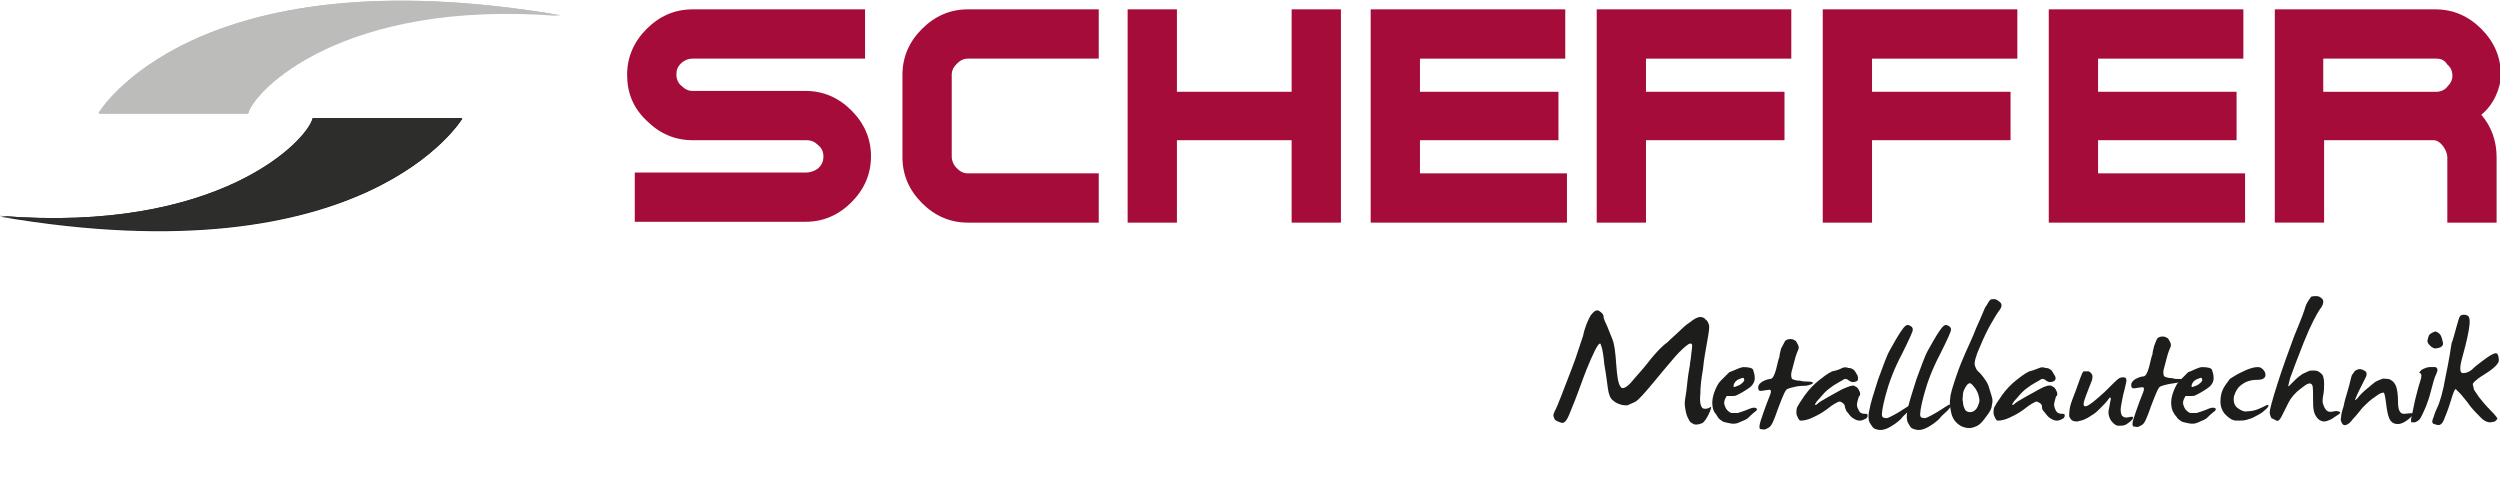 <?xml version="1.0" encoding="utf-8"?>
<!-- Generator: Adobe Illustrator 21.1.0, SVG Export Plug-In . SVG Version: 6.00 Build 0)  -->
<svg version="1.1" id="Ebene_1" xmlns="http://www.w3.org/2000/svg" xmlns:xlink="http://www.w3.org/1999/xlink" x="0px" y="0px"
	 viewBox="0 0 294.2 56.7" style="enable-background:new 0 0 294.2 56.7;" xml:space="preserve">
<style type="text/css">
	.st0{fill:#BABCBF;}
	.st1{fill:#262323;}
	.st2{fill:#A50C39;}
	.st3{fill:#BCBCBB;}
	.st4{fill:#2D2D2B;}
	.st5{fill:#1D1D1B;}
</style>
<g>
	<g>
		<path class="st0" d="M66,1.9c-25.8-2.1-36.2,8.9-36.8,11.5H11.6C11.6,13.4,22.7-5.5,66,1.9"/>
		<path class="st1" d="M0,25.5c25.8,2.1,36.2-8.9,36.8-11.5h17.6C54.4,13.9,43.3,32.9,0,25.5"/>
	</g>
	<g>
		<path class="st2" d="M73.8,8.8c0-2.1,0.8-3.9,2.3-5.4c1.5-1.5,3.3-2.3,5.4-2.3h20.3v5.8H81.5c-0.5,0-1,0.2-1.4,0.6
			c-0.4,0.4-0.5,0.8-0.5,1.3c0,0.5,0.2,1,0.6,1.3c0.4,0.4,0.8,0.6,1.3,0.6h13.3c2.1,0,3.9,0.8,5.4,2.3c1.5,1.5,2.3,3.3,2.3,5.4
			c0,2.1-0.8,3.9-2.3,5.4c-1.5,1.5-3.3,2.3-5.4,2.3H74.7v-5.8h20.2c0.5,0,1-0.2,1.4-0.5c0.4-0.4,0.6-0.8,0.6-1.4
			c0-0.5-0.2-1-0.6-1.3c-0.4-0.4-0.8-0.6-1.4-0.6H81.5c-2.1,0-3.9-0.8-5.4-2.3C74.5,12.7,73.8,10.9,73.8,8.8"/>
		<path class="st2" d="M129.3,26.2h-15.4c-2.1,0-3.9-0.8-5.4-2.3c-1.5-1.5-2.3-3.3-2.3-5.4V8.8c0-2.1,0.8-3.9,2.3-5.4
			c1.5-1.5,3.3-2.3,5.4-2.3h15.4v5.8h-15.4c-0.5,0-0.9,0.2-1.3,0.6c-0.4,0.4-0.6,0.8-0.6,1.3v9.6c0,0.5,0.2,1,0.6,1.4
			c0.4,0.4,0.8,0.6,1.3,0.6h15.4V26.2z"/>
	</g>
	<polygon class="st2" points="152,26.2 157.8,26.2 157.8,1.1 152,1.1 152,10.8 138.5,10.8 138.5,1.1 132.7,1.1 132.7,26.2 
		138.5,26.2 138.5,16.5 152,16.5 	"/>
	<polygon class="st2" points="167.1,20.4 184.4,20.4 184.4,26.2 161.3,26.2 161.3,1.1 184.2,1.1 184.2,6.9 167.1,6.9 167.1,10.8 
		183.4,10.8 183.4,16.5 167.1,16.5 	"/>
	<polygon class="st2" points="193.7,16.5 210,16.5 210,10.8 193.7,10.8 193.7,6.9 210.8,6.9 210.8,1.1 187.9,1.1 187.9,26.2 
		193.7,26.2 	"/>
	<polygon class="st2" points="220.3,16.5 236.6,16.5 236.6,10.8 220.3,10.8 220.3,6.9 237.4,6.9 237.4,1.1 214.5,1.1 214.5,26.2 
		220.3,26.2 	"/>
	<polygon class="st2" points="246.9,20.4 264.2,20.4 264.2,26.2 241.1,26.2 241.1,1.1 264,1.1 264,6.9 246.9,6.9 246.9,10.8 
		263.2,10.8 263.2,16.5 246.9,16.5 	"/>
	<g>
		<path class="st2" d="M267.7,1.1h18.9c2.1,0,3.9,0.8,5.4,2.3c1.5,1.5,2.3,3.3,2.3,5.4c0,1.6-0.9,3.6-2.3,4.7c1.2,1.4,1.8,3.1,1.8,5
			v7.7H288v-7.7c0-0.4-0.2-0.9-0.5-1.3c-0.3-0.4-0.7-0.7-1.1-0.7h-12.9v9.7h-5.8V1.1z M286.7,6.9h-13.3v3.9h13.3
			c0.5,0,1-0.2,1.3-0.6c0.4-0.4,0.6-0.8,0.6-1.3c0-0.5-0.2-1-0.6-1.3C287.7,7.1,287.3,6.9,286.7,6.9"/>
	</g>
	<g>
		<path class="st0" d="M66,1.8c-25.8-2.1-36.2,8.9-36.8,11.5H11.6C11.6,13.3,22.7-5.6,66,1.8"/>
		<path class="st1" d="M0,25.4c25.8,2.1,36.2-8.9,36.8-11.5h17.6C54.4,13.9,43.3,32.8,0,25.4"/>
	</g>
	<path class="st3" d="M66,1.8c-25.8-2.1-36.2,8.9-36.8,11.5H11.6C11.6,13.3,22.7-5.6,66,1.8"/>
	<path class="st4" d="M0,25.4c25.8,2.1,36.2-8.9,36.8-11.5h17.6C54.4,13.9,43.3,32.8,0,25.4"/>
	<path class="st5" d="M187.2,37.1c0.4-0.5,0.7-0.7,1-0.5c0.3,0.2,0.5,0.4,0.5,0.6c0,0.2,0.1,0.5,0.3,0.9c0.2,0.4,0.4,1,0.7,1.7
		c0.3,0.7,0.4,1.7,0.5,3.1c0.1,1.3,0.2,2.2,0.5,2.6c0.2,0.4,0.8,0.1,1.5-0.8c0.8-0.9,1.5-1.7,2.1-2.5c0.6-0.7,1.2-1.4,1.9-1.9
		c0.6-0.6,1.1-1,1.4-1.3c0.3-0.3,0.7-0.7,1.3-1.1c0.5-0.4,0.9-0.6,1.2-0.6c0.2,0,0.5,0.1,0.6,0.3c0.2,0.1,0.3,0.3,0.4,0.6
		c0.1,0.2,0,0.9-0.2,2c-0.2,1.1-0.4,2.2-0.5,3.3c-0.2,1.1-0.3,2-0.3,2.8c-0.1,0.8,0,1.3,0.1,1.5c0.1,0.2,0.2,0.3,0.4,0.3
		c0.2,0,0.4,0,0.7-0.2s-0.5,1.7-1,1.9c-0.5,0.2-0.8,0.2-1,0.1c-0.2-0.1-0.4-0.2-0.5-0.4c-0.1-0.2-0.3-0.5-0.4-1
		c-0.1-0.5-0.2-1-0.1-1.5s0.2-1.3,0.3-2.3c0.1-1,0.3-1.7,0.3-2.1c0.1-0.4,0.1-0.9,0.2-1.5c0.1-0.6,0-0.8-0.4-0.6
		c-0.3,0.2-0.9,0.7-1.6,1.5c-0.7,0.8-1.6,1.9-2.6,3.1c-1,1.2-1.7,2-2.1,2.2c-0.4,0.2-0.7,0.3-0.9,0.4c-0.2,0-0.5,0-0.8-0.1
		s-0.6-0.2-0.9-0.5c-0.3-0.2-0.5-0.7-0.6-1.5c-0.1-0.7-0.2-1.6-0.4-2.7c-0.1-1-0.2-1.8-0.4-2.3c-0.1-0.5-0.5,0.1-1.2,1.7
		c-0.7,1.6-1.1,2.8-1.4,3.6c-0.3,0.8-0.6,1.6-0.9,2.3c-0.3,0.8-0.5,1.2-0.7,1.4c-0.2,0.2-0.4,0.2-0.6,0.1c-0.3-0.1-0.5-0.2-0.6-0.3
		s-0.2-0.4-0.2-0.6c0.1-0.3,0.2-0.5,0.3-0.7c0.1-0.2,0.2-0.4,0.3-0.7c0.1-0.2,0.4-1,0.9-2.3c0.5-1.3,0.9-2.3,1.1-2.9
		c0.2-0.6,0.5-1.5,0.9-2.7C186.5,38.5,186.9,37.6,187.2,37.1z"/>
	<path class="st5" d="M205.1,43.2c0.7,0,1.1,0.1,1.2,0.3c0.1,0.3,0.2,0.6,0.2,1c0,0.4-0.2,0.8-0.6,1.1c-0.4,0.3-0.9,0.6-1.5,0.9
		c-0.2,0.1-0.3,0.1-0.5,0.1c-0.1,0-0.3,0-0.4,0c-0.1,0-0.2,0-0.2,0c-0.1,0-0.1,0-0.1,0c-0.2,0.3-0.3,0.6-0.3,0.8s0.1,0.5,0.3,0.8
		c0.2,0.2,0.4,0.4,0.6,0.4c0.2,0,0.5,0,0.7,0c0.3-0.1,0.7-0.2,1.4-0.5c0.7-0.3,1.1,0,0.7,0.3c-0.4,0.3-0.7,0.6-0.9,0.8
		c-0.2,0.2-0.6,0.3-1,0.5s-0.8,0.2-1.2,0.1c-0.4-0.1-0.7-0.1-0.9-0.3c-0.2-0.1-0.4-0.3-0.5-0.5s-0.3-0.4-0.4-0.6
		c-0.1-0.2-0.2-0.6-0.2-1c0-0.4,0.1-0.9,0.3-1.4c0.2-0.5,0.4-0.9,0.7-1.2c0.3-0.3,0.6-0.6,1-1C204.1,43.6,204.6,43.3,205.1,43.2z
		 M205.2,44.5c-0.1-0.1-0.2,0-0.5,0.1c-0.3,0.1-0.5,0.3-0.6,0.5c-0.1,0.2-0.1,0.3-0.1,0.4c0.1,0.1,0.2,0,0.5-0.1
		c0.3-0.1,0.5-0.3,0.6-0.4C205.3,44.8,205.3,44.7,205.2,44.5z"/>
	<path class="st5" d="M210.1,40.1c0.1-0.1,0.3-0.2,0.6-0.2c0.3,0,0.4,0.1,0.6,0.2c0.1,0.1,0.2,0.3,0.3,0.5c0.1,0.2,0.1,0.4,0,0.6
		c-0.1,0.2-0.2,0.5-0.3,0.8c-0.1,0.3-0.2,0.8-0.4,1.5c-0.2,0.6-0.1,1,0,1.1c0.2,0.1,0.5,0.2,0.9,0.2c0.4,0.1,0.6,0.1,0.9,0.1
		c0.9,0,0.9,0.3-0.2,0.5c-0.3,0-0.7,0-1.2,0.1c-0.5,0.1-0.8,0.2-1,0.3c-0.2,0.1-0.4,0.6-0.8,1.6c-0.4,1-0.6,1.7-0.8,2.1
		c-0.1,0.3-0.3,0.6-0.4,0.7c-0.1,0.1-0.3,0.2-0.5,0.3c-0.2,0.1-0.4,0-0.6,0s-0.2-0.4,0-1c0.2-0.6,0.4-1.2,0.7-2
		c0.3-0.8,0.5-1.2,0.5-1.4c0-0.2-0.1-0.3-0.4-0.2c-0.3,0-0.5,0.1-0.8,0.1c-0.2,0-0.3-0.1-0.3-0.4c0-0.3,0.2-0.5,0.5-0.7
		c0.4-0.2,0.7-0.3,0.9-0.3c0.3,0,0.5-0.4,0.7-1.1c0.2-0.8,0.3-1.3,0.4-1.5c0-0.2,0.1-0.6,0.2-1C209.9,40.5,210,40.2,210.1,40.1z"/>
	<path class="st5" d="M216.8,43.3c0.2-0.1,0.5-0.1,0.7,0c0.3,0,0.5,0.1,0.6,0.2c0.2,0.1,0.3,0.4,0.5,0.7c0.1,0.4,0.1,0.6-0.2,0.7
		c-0.3,0.1-0.5,0.1-0.8-0.1c-0.2-0.2-0.5-0.3-0.7-0.1c-0.2,0.1-0.5,0.3-0.7,0.4c-0.2,0.1-0.5,0.3-0.9,0.6c-0.4,0.3-0.7,0.6-1.1,1.1
		c-0.4,0.4-0.6,0.7-0.6,0.8c0,0.1,0.1,0.1,0.3-0.1c0.2-0.2,0.6-0.4,1.1-0.7c0.5-0.3,1.1-0.6,1.8-1c0.7-0.3,1.2-0.5,1.4-0.4
		c0.2,0.1,0.4,0.2,0.5,0.4c0.1,0.2,0.2,0.4,0.2,0.5c0,0.1,0,0.3-0.1,0.3c-0.1,0.1-0.1,0.3-0.2,0.6c-0.1,0.3-0.1,0.6,0,0.8
		s0.2,0.5,0.4,0.6c0.2,0.1,0.4,0.1,0.6,0.1c0.3,0,0.2,0.5-0.1,0.6c-0.2,0.1-0.4,0.2-0.6,0.2c-0.1,0-0.3,0-0.5-0.1
		c-0.2-0.1-0.4-0.2-0.6-0.4c-0.2-0.2-0.3-0.4-0.5-0.6c-0.1-0.3-0.2-0.4-0.2-0.6c0-0.1-0.1-0.3-0.3-0.4c-0.1-0.1-0.3-0.2-0.5-0.1
		c-0.2,0.1-0.6,0.3-1.1,0.7c-0.5,0.4-1,0.7-1.4,0.9c-0.4,0.2-0.8,0.4-1.2,0.5c-0.4,0.1-0.6,0.1-0.7,0.1c-0.1,0-0.2-0.1-0.3-0.3
		c-0.1-0.2-0.2-0.4-0.2-0.6c0-0.2,0-0.5,0.1-0.7c0.1-0.2,0.4-0.7,0.9-1.4c0.5-0.7,1.1-1.3,1.6-1.7s1-0.8,1.6-1.1
		C216.2,43.6,216.6,43.4,216.8,43.3z"/>
	<path class="st5" d="M223.7,39c0.4-0.6,0.7-0.9,1-0.7c0.3,0.1,0.4,0.3,0.4,0.5c0,0.2-0.4,1.1-1.3,2.9c-0.9,1.7-1.5,3.3-1.9,4.8
		c-0.4,1.5-0.5,2.3-0.4,2.5c0.1,0.2,0.3,0.2,0.6,0.2c0.3-0.1,1.1-0.5,2.3-1.3c1.2-0.8,0.6,0.1,0.3,0.4c-0.3,0.3-0.7,0.6-1,1
		c-0.3,0.3-0.7,0.6-1.2,0.9c-0.5,0.3-0.9,0.4-1.2,0.4c-0.3,0-0.6-0.1-0.8-0.2c-0.2-0.2-0.3-0.4-0.5-0.7c-0.1-0.3-0.2-0.7,0-1.5
		c0.1-0.7,0.5-1.9,1-3.5c0.6-1.6,1-2.8,1.4-3.5C222.9,40.3,223.3,39.6,223.7,39z"/>
	<path class="st5" d="M228.2,39c0.4-0.6,0.7-0.9,1-0.7c0.3,0.1,0.4,0.3,0.4,0.5c0,0.2-0.4,1.1-1.3,2.9c-0.9,1.7-1.5,3.3-1.9,4.8
		c-0.4,1.5-0.5,2.3-0.4,2.5c0.1,0.2,0.3,0.2,0.6,0.2c0.3-0.1,1.1-0.5,2.3-1.3c1.2-0.8,0.6,0.1,0.3,0.4c-0.3,0.3-0.7,0.6-1,1
		c-0.3,0.3-0.7,0.6-1.2,0.9c-0.5,0.3-0.9,0.4-1.2,0.4c-0.3,0-0.6-0.1-0.8-0.2s-0.3-0.4-0.5-0.7c-0.1-0.3-0.2-0.7,0-1.5
		c0.1-0.7,0.5-1.9,1-3.5c0.6-1.6,1-2.8,1.4-3.5C227.4,40.3,227.8,39.6,228.2,39z"/>
	<path class="st5" d="M234.2,35.3c0.1-0.1,0.3-0.1,0.5-0.1c0.2,0,0.5,0.2,0.7,0.4c0.2,0.2,0.2,0.5-0.1,0.9c-0.3,0.4-0.6,0.9-1,1.6
		c-0.4,0.7-0.8,1.5-1.3,2.7c-0.5,1.1-0.7,1.9-0.6,2.2c0.1,0.3,0.2,0.6,0.5,0.8c0.2,0.2,0.9,1,1.1,1.6c0.2,0.6,0.3,1,0.4,1.3
		c0.1,0.3,0.1,0.6,0,1c0,0.3-0.2,0.7-0.5,1.1c-0.3,0.4-0.5,0.7-0.8,1c-0.3,0.3-0.6,0.4-0.9,0.5c-0.3,0.1-0.6,0.1-1,0
		c-0.4-0.1-0.7-0.3-1-0.6c-0.3-0.3-0.5-0.7-0.6-1.2c-0.1-0.5-0.2-1.1-0.1-1.6c0-0.5,0.3-1.4,0.7-2.6c0.4-1.2,0.8-2.1,1.1-2.8
		c0.3-0.7,0.8-1.7,1.3-3c0.6-1.3,0.9-2.1,1-2.3C233.9,35.8,234,35.5,234.2,35.3z M232.2,45.4c-0.3-0.4-0.5-0.4-0.8,0
		c-0.2,0.3-0.4,0.7-0.4,1c0,0.3-0.1,0.6,0,0.9c0,0.3,0.1,0.6,0.2,0.8c0.1,0.3,0.4,0.4,0.6,0.4c0.3,0,0.5-0.1,0.7-0.3
		c0.2-0.2,0.3-0.5,0.4-0.8c0.1-0.3,0-0.6-0.1-1C232.7,46.1,232.5,45.7,232.2,45.4z"/>
	<path class="st5" d="M240,43.3c0.2-0.1,0.5-0.1,0.7,0c0.3,0,0.5,0.1,0.6,0.2c0.2,0.1,0.3,0.4,0.5,0.7s0.1,0.6-0.2,0.7
		c-0.3,0.1-0.5,0.1-0.8-0.1c-0.2-0.2-0.5-0.3-0.7-0.1c-0.2,0.1-0.5,0.3-0.7,0.4c-0.2,0.1-0.5,0.3-0.9,0.6c-0.4,0.3-0.7,0.6-1.1,1.1
		c-0.4,0.4-0.6,0.7-0.6,0.8c0,0.1,0.1,0.1,0.3-0.1c0.2-0.2,0.6-0.4,1.1-0.7c0.5-0.3,1.1-0.6,1.8-1s1.2-0.5,1.4-0.4
		c0.2,0.1,0.4,0.2,0.5,0.4c0.1,0.2,0.2,0.4,0.2,0.5c0,0.1,0,0.3-0.1,0.3c-0.1,0.1-0.1,0.3-0.2,0.6c-0.1,0.3-0.1,0.6,0,0.8
		c0.1,0.3,0.2,0.5,0.4,0.6c0.2,0.1,0.4,0.1,0.6,0.1c0.3,0,0.2,0.5-0.1,0.6c-0.2,0.1-0.4,0.2-0.6,0.2c-0.1,0-0.3,0-0.5-0.1
		c-0.2-0.1-0.4-0.2-0.6-0.4c-0.2-0.2-0.3-0.4-0.5-0.6s-0.2-0.4-0.2-0.6c0-0.1-0.1-0.3-0.3-0.4s-0.3-0.2-0.5-0.1
		c-0.2,0.1-0.6,0.3-1.1,0.7c-0.5,0.4-1,0.7-1.4,0.9c-0.4,0.2-0.8,0.4-1.2,0.5c-0.4,0.1-0.6,0.1-0.7,0.1c-0.1,0-0.2-0.1-0.3-0.3
		c-0.1-0.2-0.2-0.4-0.2-0.6c0-0.2,0-0.5,0.1-0.7c0.1-0.2,0.4-0.7,0.9-1.4c0.5-0.7,1.1-1.3,1.6-1.7c0.5-0.4,1-0.8,1.6-1.1
		C239.3,43.6,239.7,43.4,240,43.3z"/>
	<path class="st5" d="M249.4,44.5c0.2-0.1,0.4-0.1,0.5-0.1c0.2,0,0.3,0.1,0.3,0.2c0.1,0.1,0,0.5-0.2,1.3c-0.2,0.7-0.3,1.4-0.4,1.9
		c-0.1,0.5,0,0.9,0.1,1.1c0.2,0.2,0.4,0.3,0.8,0.2c0.4-0.1,0.7-0.1,0.4,0.3c-0.3,0.3-0.6,0.5-0.8,0.6c-0.2,0.1-0.5,0.1-0.8,0.1
		s-0.5-0.2-0.7-0.4c-0.2-0.2-0.3-0.4-0.4-0.7c-0.1-0.3-0.1-0.6,0-1c0.1-0.4,0.1-0.7,0.2-1c0-0.3-0.1-0.3-0.3,0
		c-0.2,0.3-0.5,0.6-0.9,1c-0.4,0.4-0.7,0.7-1.1,0.9c-0.4,0.3-0.7,0.4-0.9,0.5c-0.2,0.1-0.5,0.1-0.7,0.2c-0.2,0-0.4,0-0.6-0.1
		s-0.3-0.3-0.4-0.5c0-0.2,0-0.6,0.1-1.1c0.1-0.5,0.4-1.2,0.7-2c0.3-0.8,0.7-2.1,0.9-2.2c0.2,0,0.4,0,0.6,0c0.2,0.1,0.3,0.2,0.4,0.4
		c0.1,0.2,0,0.4,0,0.6c-0.1,0.2-0.3,0.8-0.7,1.8s-0.4,1.4,0,1.3c0.4-0.1,1.1-0.7,2.2-1.7C248.6,45.2,249.2,44.6,249.4,44.5z"/>
	<path class="st5" d="M253.9,39.8c0.1-0.1,0.3-0.2,0.6-0.2c0.3,0,0.4,0.1,0.6,0.2c0.1,0.1,0.2,0.3,0.3,0.5c0.1,0.2,0.1,0.4,0,0.6
		c-0.1,0.2-0.2,0.5-0.3,0.8c-0.1,0.3-0.2,0.8-0.4,1.5c-0.2,0.6-0.1,1,0,1.1c0.2,0.1,0.5,0.2,0.9,0.2c0.4,0.1,0.3,0.1,0.9,0.1
		c0.9,0,0.9,0.1-0.1,0.4c-0.4,0.1-0.7,0.1-1.2,0.2c-0.5,0.1-0.8,0.2-1,0.3c-0.2,0.1-0.4,0.6-0.8,1.6s-0.6,1.7-0.8,2.1
		c-0.1,0.3-0.3,0.6-0.4,0.7s-0.3,0.2-0.5,0.3c-0.2,0.1-0.4,0-0.6,0c-0.2-0.1-0.2-0.4,0-1c0.2-0.6,0.4-1.2,0.7-2
		c0.3-0.8,0.5-1.2,0.5-1.4c0-0.2-0.1-0.3-0.4-0.2c-0.3,0-0.5,0.1-0.8,0.1c-0.2,0-0.3-0.1-0.3-0.4c0-0.3,0.2-0.5,0.5-0.7
		c0.4-0.2,0.7-0.3,0.9-0.3c0.3,0,0.5-0.4,0.7-1.1c0.2-0.8,0.3-1.3,0.4-1.5c0-0.2,0.1-0.6,0.2-1C253.7,40.2,253.8,39.9,253.9,39.8z"
		/>
	<path class="st5" d="M259.1,43.2c0.7,0,1.1,0.1,1.2,0.3c0.1,0.3,0.2,0.6,0.2,1c0,0.4-0.2,0.8-0.6,1.1c-0.4,0.3-0.9,0.6-1.5,0.9
		c-0.2,0.1-0.3,0.1-0.5,0.1c-0.1,0-0.3,0-0.4,0c-0.1,0-0.2,0-0.2,0c-0.1,0-0.1,0-0.1,0c-0.2,0.3-0.3,0.6-0.3,0.8s0.1,0.5,0.3,0.8
		c0.2,0.2,0.4,0.4,0.6,0.4c0.2,0,0.5,0,0.7,0c0.3-0.1,0.7-0.2,1.4-0.5c0.7-0.3,1.1,0,0.7,0.3c-0.4,0.3-0.7,0.6-0.9,0.8
		c-0.2,0.2-0.6,0.3-1,0.5s-0.8,0.2-1.2,0.1c-0.4-0.1-0.7-0.1-0.9-0.3c-0.2-0.1-0.4-0.3-0.5-0.5c-0.2-0.2-0.3-0.4-0.4-0.6
		c-0.1-0.2-0.2-0.6-0.2-1c0-0.4,0.1-0.9,0.3-1.4c0.2-0.5,0.4-0.9,0.7-1.2c0.3-0.3,0.6-0.6,1-1C258.1,43.6,258.5,43.3,259.1,43.2z
		 M259.1,44.5c-0.1-0.1-0.2,0-0.5,0.1c-0.3,0.1-0.5,0.3-0.6,0.5c-0.1,0.2-0.1,0.3-0.1,0.4c0.1,0.1,0.2,0,0.5-0.1
		c0.3-0.1,0.5-0.3,0.6-0.4C259.2,44.8,259.2,44.7,259.1,44.5z"/>
	<path class="st5" d="M264.2,43.6c0.9-0.4,1.6-0.5,1.9-0.3c0.3,0.2,0.5,0.5,0.5,0.8c0,0.4-0.3,0.6-1,0.6c-0.7,0-1.3,0.2-1.7,0.5
		c-0.5,0.3-0.8,0.8-1,1.4c-0.1,0.6,0,1.1,0.4,1.4c0.4,0.3,0.8,0.5,1.2,0.4c0.4,0,0.8-0.1,1.1-0.2c0.3-0.1,0.7-0.3,1.1-0.5
		c0.4-0.2,0.3,0.2-0.1,0.5c-0.4,0.4-0.8,0.6-1.2,0.8c-0.3,0.2-0.7,0.3-1,0.4c-0.3,0.1-0.7,0.1-1.2,0.1s-0.9-0.3-1.3-0.7
		c-0.4-0.4-0.6-1-0.6-1.5c0-0.6,0.1-1.1,0.3-1.5c0.2-0.4,0.5-0.8,0.8-1.2C262.7,44.4,263.3,44,264.2,43.6z"/>
	<path class="st5" d="M272,34.9c0.5-0.1,0.9-0.1,1.2,0.2c0.3,0.2,0.3,0.7-0.2,1.3c-0.4,0.6-1.1,1.9-1.9,3.9c-0.8,2-1.3,3.4-1.6,4.2
		c-0.2,0.8-0.3,1.1-0.1,0.9c0.2-0.2,0.4-0.4,0.6-0.6c0.2-0.2,0.4-0.4,0.7-0.6c0.2-0.2,0.5-0.3,0.7-0.4c0.2-0.1,0.4-0.2,0.7-0.2
		c0.2,0,0.5,0,0.7,0.1c0.2,0.1,0.4,0.3,0.5,0.4c0.1,0.2,0.2,0.5,0.2,1c0,0.5,0,0.9-0.1,1.4c-0.1,0.5-0.1,0.9,0,1.1
		c0.1,0.3,0.2,0.5,0.4,0.7c0.2,0.2,0.5,0.2,0.9,0.1c0.4-0.1,0.9,0.1,0.6,0.3c-0.3,0.2-0.6,0.4-0.9,0.6c-0.4,0.2-0.7,0.3-0.9,0.3
		c-0.2,0-0.5-0.1-0.7-0.3c-0.2-0.2-0.4-0.5-0.5-0.9c-0.1-0.4-0.1-1-0.1-1.8s0-1.3-0.2-1.4c-0.2-0.2-0.6,0-1.2,0.5
		c-0.7,0.5-1.2,1.1-1.5,1.7s-0.6,1.2-0.8,1.6c-0.2,0.4-0.4,0.6-0.6,0.5c-0.2-0.1-0.4-0.2-0.6-0.3c-0.1-0.2-0.2-0.4-0.2-0.7
		c0-0.3,0.3-1.4,0.9-3.3c0.6-1.9,1.3-3.8,2-5.7c0.8-1.9,1.2-3,1.3-3.4C271.4,35.8,271.6,35.4,272,34.9z"/>
	<path class="st5" d="M277.4,43.5c0.2-0.1,0.5-0.1,0.8,0.1c0.3,0.1,0.4,0.4,0.2,0.8c-0.2,0.4-0.5,1-0.9,1.8
		c-0.4,0.9-0.5,1.1-0.1,0.7c0.3-0.4,0.7-0.8,1.2-1.2c0.5-0.4,0.8-0.7,1-0.8c0.2-0.1,0.4-0.2,0.7-0.3c0.2-0.1,0.5,0,0.8,0
		c0.3,0.1,0.6,0.3,0.8,0.7c0.2,0.4,0.3,1.1,0.3,2c0,0.9,0.2,1.4,0.7,1.4c0.4,0,1.5-0.3,0.9,0.3c-0.6,0.6-1.2,0.9-1.6,0.9
		c-0.5,0-0.8-0.2-1-0.6c-0.2-0.4-0.3-1-0.4-1.8c-0.1-0.8-0.2-1.3-0.3-1.3c-0.2,0-0.5,0.1-1,0.5c-0.5,0.3-1,0.8-1.5,1.3
		c-0.4,0.5-0.8,1-1.1,1.3c-0.3,0.4-0.5,0.6-0.8,0.7c-0.2,0.1-0.4,0-0.5-0.2c-0.1-0.2-0.2-0.4-0.1-0.7c0-0.3,0.1-0.7,0.3-1.3
		c0.1-0.6,0.3-1.2,0.5-1.9c0.2-0.6,0.4-1.7,0.5-1.8c0.1-0.1,0.2-0.3,0.3-0.4C277,43.7,277.2,43.6,277.4,43.5z"/>
	<path class="st5" d="M285.9,43.2c0.2,0,0.5,0,0.7,0c0.3,0.1,0.3,0.4,0.1,0.8s-0.4,1.1-0.6,1.9c-0.2,0.8-0.4,1.4-0.6,1.9
		c-0.2,0.5-0.4,0.9-0.6,1.3c-0.2,0.4-0.5,0.5-0.7,0.6c-0.2,0-0.4,0-0.4,0c-0.1,0-0.1-0.3,0-0.7c0.1-0.4,0.2-1,0.4-1.9
		c0.2-0.8,0.4-1.6,0.6-2.2c0.2-0.6,0.2-0.9,0-1c-0.2,0-0.1-0.1,0.2-0.4C285.4,43.3,285.7,43.2,285.9,43.2z M287.1,39.3
		c0.2,0.2,0.3,0.6,0.4,1.1c0,0.6-0.9,0.6-1,0.6s-0.2-0.1-0.2-0.1c-0.1,0-0.2-0.1-0.4-0.3c-0.2-0.2-0.3-0.4-0.2-0.7
		c0.1-0.3,0.1-0.5,0.3-0.6c0.1-0.1,0.3-0.2,0.6-0.3C286.6,39,286.9,39.1,287.1,39.3z"/>
	<path class="st5" d="M289.5,37.2c0.2-0.2,0.5-0.2,0.8-0.1c0.4,0.1,0.4,0.8,0.2,1.9s-0.5,2.2-0.8,3.3c-0.3,1.1-0.2,1.7,0.2,1.6
		c0.4,0,0.8-0.2,1.1-0.5c0.3-0.3,0.7-0.6,1.1-0.9c0.4-0.3,0.8-0.6,1.2-0.8c0.4-0.2,0.6-0.2,0.7,0.2c0.1,0.4,0.1,0.7-0.1,0.9
		c-0.1,0.2-0.6,0.7-1.6,1.3s-1.3,1-1.3,1.1c0,0.2,0.1,0.3,0.1,0.5c0,0.2,0.3,0.5,0.6,1c0.4,0.5,0.8,1,1.4,1.6c0.6,0.6,0.8,0.9,0.8,1
		c-0.1,0.1-0.2,0.2-0.3,0.3c-0.1,0-0.3,0.1-0.6,0.1c-0.2,0-0.6-0.1-1-0.5c-0.4-0.4-0.9-0.9-1.3-1.4c-0.4-0.6-0.8-1-1.1-1.4
		c-0.3-0.3-0.5-0.5-0.6-0.6s-0.3,0.4-0.6,1.4c-0.3,1-0.6,1.7-0.8,2.2c-0.2,0.5-0.5,0.7-0.8,0.6c-0.3-0.1-0.5-0.1-0.5-0.2
		c-0.1-0.1-0.1-0.2,0-0.5c0.1-0.2,0.2-0.7,0.5-1.3c0.3-0.6,0.7-1.9,1-3.7c0.4-1.9,0.6-3.2,0.7-3.9C288.8,39.7,289.3,37.4,289.5,37.2
		z"/>
</g>
</svg>

